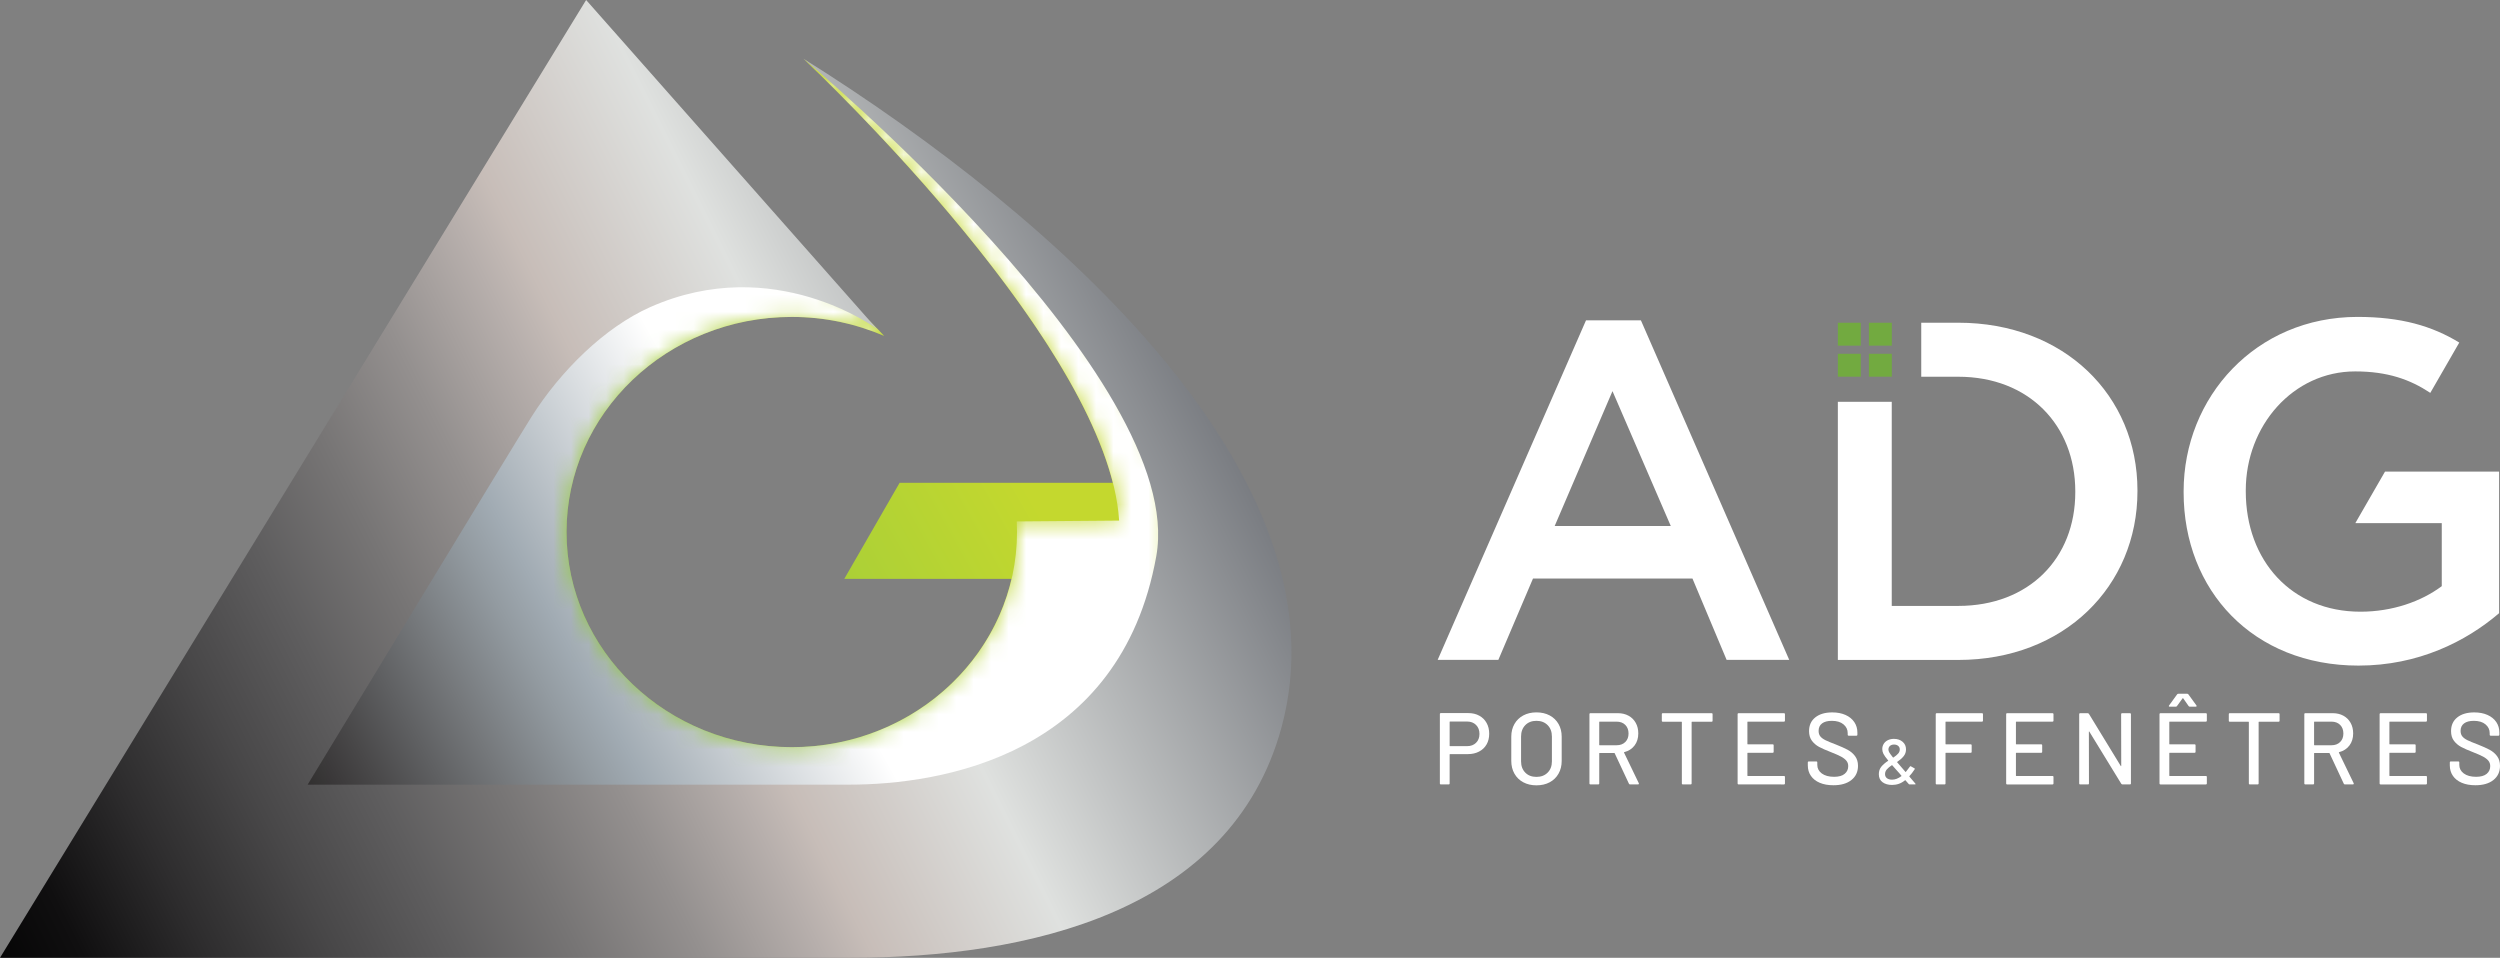 <svg version="1.1" xmlns="http://www.w3.org/2000/svg" xmlns:xlink="http://www.w3.org/1999/xlink" x="0px" y="0px"
	 width="142.913px" height="54.751px" viewBox="0 0 142.913 54.751" enable-background="new 0 0 142.913 54.751"
	 xml:space="preserve">
<rect x="0" y="0" width="142.913" height="54.751" fill="#808080" stroke="none"/>
<g>
	<g>
		<defs>
			<path id="SVGID_1_2" d="M45.973,3.401C46.97,4.345,61.128,17.797,63.614,27.6H51.427l-3.164,5.492h9.559
				c-1.282,5.501-6.415,9.619-12.56,9.619c-7.115,0-12.876-5.507-12.876-12.297c0-6.791,5.761-12.298,12.876-12.298
				c1.881,0,3.666,0.389,5.281,1.087c-0.212-0.226-0.438-0.466-0.684-0.706l-0.05-0.049c-0.896-0.867-2.017-1.791-3.314-2.517
				c-3.448-1.925-16.238-0.783-16.238-0.783l-11.67,21.893l-3.449,15.732c0,0,44.042-3.456,44.247-3.857
				c0.063-0.134,0.458-1.84,0.952-4.062h3.003c0,0,3.455-4.464,3.455-4.767c0-0.18,0.073-3.825,0.088-6.996h2.135V27.6h-2.43
				c-1.76-6.738-9.333-14.405-9.333-14.405l-6.648-6.381l-4.675-3.449C45.938,3.372,45.959,3.387,45.973,3.401"/>
		</defs>
		<clipPath id="SVGID_2_2">
			<use xlink:href="#SVGID_1_2"  overflow="visible"/>
		</clipPath>

			<linearGradient id="SVGID_3_" gradientUnits="userSpaceOnUse" x1="196.342" y1="525.453" x2="197.342" y2="525.453" gradientTransform="matrix(-51.718 29.023 29.023 51.718 -5032.89 -32857.145)">
			<stop  offset="0" style="stop-color:#C4D82E"/>
			<stop  offset="0.156" style="stop-color:#C4D82E"/>
			<stop  offset="0.449" style="stop-color:#9FCC3B"/>
			<stop  offset="0.812" style="stop-color:#75C043"/>
			<stop  offset="1" style="stop-color:#62BB46"/>
		</linearGradient>
		<polygon clip-path="url(#SVGID_2_2)" fill="url(#SVGID_3_)" points="90.104,40.94 28.042,75.768 -5.948,15.198 56.114,-19.63 		"/>
	</g>
	<g>
		<g>
			<g>
				<defs>
					<rect id="SVGID_4_" x="15.139" y="3.366" width="51.747" height="49.407"/>
				</defs>
				<clipPath id="SVGID_5_">
					<use xlink:href="#SVGID_4_"  overflow="visible"/>
				</clipPath>
				<g clip-path="url(#SVGID_5_)">
					<defs>
						<path id="SVGID_6_" d="M66.795,40.088c0,0.303-3.455,4.766-3.455,4.766h-3.003c-0.494,2.221-0.889,3.928-0.952,4.063
							c-0.205,0.402-44.246,3.857-44.246,3.857l3.448-15.731l11.67-21.894c0,0,12.79-1.142,16.238,0.783
							c1.298,0.726,2.419,1.65,3.314,2.517l0.048,0.049c0.248,0.24,0.474,0.48,0.686,0.705c-1.615-0.697-3.399-1.085-5.281-1.085
							c-7.115,0-12.876,5.507-12.876,12.297s5.761,12.297,12.876,12.297c7.107,0,12.875-5.507,12.875-12.297
							c0-0.205-0.007-0.402-0.015-0.607l5.853-0.049c-0.62-9.851-16.93-25.342-18.001-26.357c-0.015-0.014-0.035-0.028-0.042-0.035
							l4.675,3.448l6.648,6.381c0,0,8.285,8.384,9.54,15.322C67,29.688,66.795,39.784,66.795,40.088"/>
					</defs>
					<clipPath id="SVGID_7_">
						<use xlink:href="#SVGID_6_"  overflow="visible"/>
					</clipPath>
					<defs>
						<filter id="Adobe_OpacityMaskFilter" filterUnits="userSpaceOnUse" x="-5.853" y="-18.668" width="93.844" height="93.475">
							<feColorMatrix  type="matrix" values="1 0 0 0 0  0 1 0 0 0  0 0 1 0 0  0 0 0 1 0"/>
						</filter>
					</defs>
					<mask maskUnits="userSpaceOnUse" x="-5.853" y="-18.668" width="93.844" height="93.475" id="SVGID_8_">
						<g filter="url(#Adobe_OpacityMaskFilter)">

								<linearGradient id="SVGID_9_" gradientUnits="userSpaceOnUse" x1="204.599" y1="522.89" x2="205.599" y2="522.89" gradientTransform="matrix(-27.787 15.46 15.46 27.787 -2356.579 -17664.992)">
								<stop  offset="0" style="stop-color:#000000"/>
								<stop  offset="0.002" style="stop-color:#000000"/>
								<stop  offset="0.403" style="stop-color:#1A1A1A"/>
								<stop  offset="0.465" style="stop-color:#292929"/>
								<stop  offset="0.584" style="stop-color:#505050"/>
								<stop  offset="0.749" style="stop-color:#919191"/>
								<stop  offset="0.951" style="stop-color:#E8E8E8"/>
								<stop  offset="1" style="stop-color:#FFFFFF"/>
							</linearGradient>
							<polygon clip-path="url(#SVGID_7_)" fill="url(#SVGID_9_)" points="87.991,41.093 27.398,74.807 -5.853,15.045
								54.74,-18.668 							"/>
						</g>
					</mask>

						<linearGradient id="SVGID_10_" gradientUnits="userSpaceOnUse" x1="204.599" y1="522.89" x2="205.599" y2="522.89" gradientTransform="matrix(-27.787 15.46 15.46 27.787 -2356.579 -17664.992)">
						<stop  offset="0" style="stop-color:#FFFFFF"/>
						<stop  offset="0.002" style="stop-color:#FFFFFF"/>
						<stop  offset="0.403" style="stop-color:#A1ABB3"/>
						<stop  offset="0.478" style="stop-color:#939BA1"/>
						<stop  offset="0.623" style="stop-color:#75787B"/>
						<stop  offset="0.822" style="stop-color:#494849"/>
						<stop  offset="1" style="stop-color:#231F20"/>
					</linearGradient>
					<polygon clip-path="url(#SVGID_7_)" mask="url(#SVGID_8_)" fill="url(#SVGID_10_)" points="87.991,41.093 27.398,74.807
						-5.853,15.045 54.74,-18.668 					"/>
				</g>
			</g>
		</g>
		<path fill="#FFFFFF" d="M90.664,18.313h3.139l8.479,19.41h-3.579l-1.954-4.653h-9.114l-1.982,4.653h-3.469L90.664,18.313z
			 M95.51,30.068l-3.332-7.709l-3.304,7.709H95.51z"/>
		<path fill="#FFFFFF" d="M136.34,26.958l-1.686,2.926v0.021h4.93v3.603c-1.178,0.882-2.835,1.46-4.647,1.46
			c-3.941,0-6.557-2.919-6.557-6.882v-0.056c0-3.688,2.7-6.798,6.254-6.798c1.848,0,3.138,0.459,4.294,1.227l1.657-2.876
			c-1.559-0.952-3.335-1.467-5.817-1.467c-5.81,0-9.941,4.576-9.941,9.97v0.057c0,5.612,3.97,9.906,9.998,9.906
			c3.412,0,6.142-1.375,8.037-2.996v-8.095H136.34z"/>
	</g>
	<g>
		<defs>
			<path id="SVGID_11_" d="M0,54.751h48.627c10.149,0,21.729-2.612,24.618-13.125c3.916-14.251-12.689-29.107-27.324-38.277
				c0,0,22.005,18.303,20.177,28.452C64.047,43.2,53.802,44.855,48.526,44.855H17.585c0,0,11.762-19.386,12.792-21.018
				c1.657-2.628,4.192-5.126,6.788-6.279c7.097-3.149,12.958,1.24,12.958,1.24L33.506,0L0,54.751z"/>
		</defs>
		<clipPath id="SVGID_12_">
			<use xlink:href="#SVGID_11_"  overflow="visible"/>
		</clipPath>

			<linearGradient id="SVGID_13_" gradientUnits="userSpaceOnUse" x1="179.966" y1="530.254" x2="180.966" y2="530.254" gradientTransform="matrix(75.003 -36.979 -36.979 -75.003 6104.851 46474.562)">
			<stop  offset="0" style="stop-color:#000000"/>
			<stop  offset="0.081" style="stop-color:#100F10"/>
			<stop  offset="0.158" style="stop-color:#2E2D2E"/>
			<stop  offset="0.235" style="stop-color:#484748"/>
			<stop  offset="0.31" style="stop-color:#5E5D5E"/>
			<stop  offset="0.385" style="stop-color:#777575"/>
			<stop  offset="0.46" style="stop-color:#94908F"/>
			<stop  offset="0.533" style="stop-color:#B7AFAC"/>
			<stop  offset="0.564" style="stop-color:#C7BDB8"/>
			<stop  offset="0.687" style="stop-color:#DFE1DF"/>
			<stop  offset="1" style="stop-color:#60636A"/>
		</linearGradient>
		<polygon clip-path="url(#SVGID_12_)" fill="url(#SVGID_13_)" points="-21.716,10.706 62.072,-30.604 98.876,44.044 15.089,85.354
					"/>
	</g>
	<g>
		<path fill="#FFFFFF" d="M84.564,40.913c0.18,0.099,0.32,0.237,0.418,0.415c0.1,0.179,0.149,0.385,0.149,0.617
			c0,0.233-0.051,0.436-0.151,0.611c-0.101,0.175-0.243,0.311-0.428,0.407c-0.185,0.097-0.396,0.146-0.638,0.146h-1.022
			c-0.016,0-0.023,0.008-0.023,0.023v1.652c0,0.039-0.02,0.058-0.058,0.058h-0.442c-0.039,0-0.059-0.019-0.059-0.058v-3.962
			c0-0.038,0.02-0.058,0.059-0.058h1.569C84.176,40.764,84.385,40.813,84.564,40.913 M84.378,42.462
			c0.131-0.128,0.196-0.296,0.196-0.506c0-0.213-0.065-0.385-0.196-0.515c-0.129-0.129-0.302-0.195-0.515-0.195h-0.971
			c-0.016,0-0.023,0.008-0.023,0.024v1.361c0,0.015,0.008,0.023,0.023,0.023h0.971C84.076,42.654,84.249,42.59,84.378,42.462"/>
		<path fill="#FFFFFF" d="M87.08,44.72c-0.218-0.116-0.386-0.281-0.506-0.492s-0.181-0.455-0.181-0.73v-1.385
			c0-0.275,0.061-0.517,0.181-0.727c0.12-0.209,0.288-0.372,0.506-0.489c0.218-0.116,0.467-0.174,0.751-0.174
			c0.286,0,0.538,0.058,0.756,0.174c0.218,0.117,0.386,0.28,0.506,0.489c0.121,0.21,0.181,0.452,0.181,0.727v1.385
			c0,0.275-0.06,0.519-0.181,0.73c-0.12,0.211-0.288,0.376-0.506,0.492c-0.218,0.116-0.47,0.174-0.756,0.174
			C87.547,44.894,87.298,44.836,87.08,44.72 M88.471,44.167c0.163-0.164,0.244-0.378,0.244-0.646v-1.414
			c0-0.271-0.081-0.489-0.244-0.654c-0.163-0.164-0.376-0.247-0.64-0.247s-0.477,0.083-0.637,0.247
			c-0.161,0.165-0.242,0.383-0.242,0.654v1.414c0,0.268,0.081,0.482,0.242,0.646c0.16,0.163,0.373,0.244,0.637,0.244
			S88.308,44.33,88.471,44.167"/>
		<path fill="#FFFFFF" d="M93.118,44.801l-0.814-1.74c-0.004-0.012-0.011-0.017-0.023-0.017h-0.837
			c-0.016,0-0.023,0.008-0.023,0.023v1.716c0,0.039-0.021,0.058-0.058,0.058H90.92c-0.039,0-0.059-0.019-0.059-0.058v-3.955
			c0-0.039,0.02-0.059,0.059-0.059h1.564c0.232,0,0.438,0.049,0.614,0.146c0.175,0.096,0.313,0.233,0.409,0.407
			c0.098,0.174,0.146,0.376,0.146,0.605c0,0.271-0.07,0.501-0.213,0.689c-0.141,0.188-0.338,0.315-0.59,0.381
			c-0.016,0.008-0.02,0.017-0.011,0.029l0.843,1.746c0.004,0.007,0.006,0.017,0.006,0.029c0,0.027-0.016,0.04-0.046,0.04h-0.46
			C93.15,44.841,93.13,44.828,93.118,44.801 M91.42,41.275v1.304c0,0.015,0.008,0.023,0.023,0.023h0.972
			c0.205,0,0.369-0.061,0.494-0.184c0.124-0.122,0.187-0.284,0.187-0.485c0-0.205-0.063-0.371-0.187-0.495
			c-0.125-0.123-0.289-0.185-0.494-0.185h-0.972C91.428,41.253,91.42,41.26,91.42,41.275"/>
		<path fill="#FFFFFF" d="M97.9,40.828v0.373c0,0.038-0.019,0.057-0.059,0.057h-1.116c-0.017,0-0.023,0.007-0.023,0.024v3.502
			c0,0.038-0.02,0.058-0.059,0.058h-0.441c-0.039,0-0.059-0.02-0.059-0.058v-3.502c0-0.017-0.008-0.024-0.023-0.024h-1.064
			c-0.039,0-0.058-0.019-0.058-0.057v-0.373c0-0.039,0.019-0.059,0.058-0.059h2.786C97.882,40.769,97.9,40.789,97.9,40.828"/>
		<path fill="#FFFFFF" d="M101.979,41.253h-2.065c-0.016,0-0.023,0.007-0.023,0.022v1.252c0,0.015,0.008,0.022,0.023,0.022h1.419
			c0.039,0,0.059,0.02,0.059,0.059v0.366c0,0.04-0.02,0.059-0.059,0.059h-1.419c-0.016,0-0.023,0.008-0.023,0.023v1.28
			c0,0.016,0.008,0.023,0.023,0.023h2.065c0.038,0,0.058,0.019,0.058,0.058v0.367c0,0.038-0.02,0.058-0.058,0.058H99.39
			c-0.039,0-0.059-0.02-0.059-0.058v-3.956c0-0.038,0.02-0.058,0.059-0.058h2.589c0.038,0,0.058,0.02,0.058,0.058v0.366
			C102.036,41.233,102.017,41.253,101.979,41.253"/>
		<path fill="#FFFFFF" d="M104.028,44.749c-0.219-0.093-0.388-0.225-0.506-0.396c-0.119-0.17-0.178-0.37-0.178-0.599v-0.169
			c0-0.038,0.02-0.057,0.059-0.057h0.425c0.038,0,0.058,0.019,0.058,0.057v0.14c0,0.198,0.085,0.361,0.256,0.489
			c0.171,0.127,0.405,0.192,0.704,0.192c0.268,0,0.47-0.056,0.604-0.169c0.137-0.113,0.204-0.26,0.204-0.442
			c0-0.12-0.034-0.223-0.105-0.308c-0.069-0.085-0.171-0.164-0.305-0.236c-0.134-0.072-0.328-0.158-0.584-0.258
			c-0.284-0.109-0.507-0.208-0.673-0.297c-0.165-0.09-0.301-0.207-0.41-0.352c-0.108-0.146-0.162-0.329-0.162-0.55
			c0-0.334,0.119-0.595,0.357-0.785c0.238-0.19,0.561-0.285,0.969-0.285c0.287,0,0.539,0.048,0.756,0.145
			c0.218,0.097,0.385,0.233,0.503,0.407c0.119,0.175,0.178,0.377,0.178,0.605v0.117c0,0.038-0.02,0.058-0.059,0.058h-0.437
			c-0.038,0-0.058-0.02-0.058-0.058V41.91c0-0.202-0.08-0.369-0.242-0.503c-0.16-0.134-0.382-0.2-0.665-0.2
			c-0.24,0-0.427,0.049-0.558,0.147c-0.133,0.1-0.198,0.242-0.198,0.428c0,0.128,0.032,0.233,0.099,0.315
			c0.066,0.081,0.164,0.153,0.294,0.217s0.329,0.147,0.596,0.247c0.275,0.109,0.499,0.209,0.67,0.3
			c0.17,0.092,0.312,0.211,0.424,0.361s0.169,0.335,0.169,0.556c0,0.341-0.125,0.612-0.376,0.811c-0.249,0.2-0.593,0.3-1.032,0.3
			C104.507,44.889,104.248,44.842,104.028,44.749"/>
		<path fill="#FFFFFF" d="M109.504,44.82c0,0.014-0.011,0.022-0.029,0.022h-0.317c-0.017,0-0.031-0.008-0.044-0.022l-0.188-0.214
			c-0.004-0.008-0.012-0.008-0.021-0.004c-0.115,0.094-0.234,0.162-0.356,0.205c-0.123,0.043-0.252,0.064-0.39,0.064
			c-0.222,0-0.402-0.052-0.543-0.156c-0.141-0.105-0.212-0.257-0.212-0.458c0-0.169,0.048-0.312,0.142-0.429
			c0.095-0.116,0.224-0.228,0.389-0.336c0.01-0.005,0.011-0.011,0.003-0.019c-0.137-0.166-0.228-0.293-0.271-0.38
			s-0.066-0.178-0.066-0.27c0-0.111,0.027-0.211,0.083-0.301c0.055-0.089,0.133-0.159,0.235-0.209
			c0.102-0.05,0.218-0.076,0.348-0.076c0.201,0,0.366,0.056,0.496,0.166c0.13,0.111,0.195,0.255,0.195,0.434
			c0,0.15-0.045,0.281-0.135,0.392c-0.089,0.111-0.213,0.22-0.369,0.326c-0.01,0.002-0.012,0.008-0.004,0.018
			c0.093,0.112,0.247,0.29,0.46,0.533l0.015,0.018c0.002,0.006,0.006,0.008,0.011,0.008c0.004,0,0.009-0.002,0.011-0.004
			c0.108-0.135,0.188-0.239,0.239-0.312c0.013-0.021,0.028-0.024,0.049-0.011l0.209,0.117c0.021,0.012,0.026,0.029,0.011,0.051
			c-0.107,0.165-0.209,0.297-0.306,0.397v0.008c0,0.005,0.004,0.014,0.011,0.026c0.087,0.103,0.198,0.234,0.336,0.393
			C109.5,44.805,109.504,44.812,109.504,44.82 M108.695,44.367c0.007-0.007,0.007-0.015,0-0.022l-0.126-0.151
			c-0.073-0.083-0.117-0.132-0.133-0.147l-0.268-0.302c-0.003-0.006-0.009-0.008-0.019-0.003c-0.128,0.083-0.224,0.165-0.29,0.243
			c-0.066,0.078-0.1,0.167-0.1,0.268c0,0.098,0.036,0.176,0.107,0.232c0.073,0.056,0.171,0.085,0.294,0.085
			C108.335,44.57,108.513,44.502,108.695,44.367 M108.04,42.64c-0.059,0.053-0.088,0.124-0.088,0.211
			c0,0.05,0.017,0.103,0.049,0.161c0.033,0.058,0.104,0.153,0.212,0.289c0.008,0.007,0.014,0.008,0.022,0.003
			c0.118-0.078,0.211-0.153,0.273-0.224c0.063-0.071,0.093-0.15,0.093-0.235c0-0.086-0.029-0.155-0.091-0.206
			c-0.061-0.052-0.14-0.077-0.235-0.077C108.177,42.562,108.099,42.588,108.04,42.64"/>
		<path fill="#FFFFFF" d="M113.299,41.253h-2.061c-0.015,0-0.022,0.007-0.022,0.022v1.252c0,0.015,0.008,0.022,0.022,0.022h1.414
			c0.039,0,0.059,0.02,0.059,0.059v0.366c0,0.04-0.02,0.059-0.059,0.059h-1.414c-0.015,0-0.022,0.008-0.022,0.023v1.728
			c0,0.038-0.021,0.058-0.058,0.058h-0.443c-0.038,0-0.058-0.02-0.058-0.058v-3.956c0-0.038,0.02-0.058,0.058-0.058h2.584
			c0.038,0,0.058,0.02,0.058,0.058v0.366C113.356,41.233,113.337,41.253,113.299,41.253"/>
		<path fill="#FFFFFF" d="M117.33,41.253h-2.066c-0.015,0-0.023,0.007-0.023,0.022v1.252c0,0.015,0.009,0.022,0.023,0.022h1.42
			c0.039,0,0.058,0.02,0.058,0.059v0.366c0,0.04-0.019,0.059-0.058,0.059h-1.42c-0.015,0-0.023,0.008-0.023,0.023v1.28
			c0,0.016,0.009,0.023,0.023,0.023h2.066c0.038,0,0.058,0.019,0.058,0.058v0.367c0,0.038-0.02,0.058-0.058,0.058h-2.59
			c-0.038,0-0.057-0.02-0.057-0.058v-3.956c0-0.038,0.019-0.058,0.057-0.058h2.59c0.038,0,0.058,0.02,0.058,0.058v0.366
			C117.388,41.233,117.368,41.253,117.33,41.253"/>
		<path fill="#FFFFFF" d="M121.314,40.77h0.441c0.038,0,0.06,0.02,0.06,0.059v3.955c0,0.039-0.021,0.058-0.06,0.058h-0.424
			c-0.028,0-0.051-0.013-0.07-0.04l-1.821-2.973c-0.003-0.012-0.009-0.017-0.017-0.015s-0.012,0.009-0.012,0.02l0.005,2.95
			c0,0.039-0.019,0.058-0.058,0.058h-0.441c-0.04,0-0.059-0.019-0.059-0.058v-3.955c0-0.039,0.019-0.059,0.059-0.059h0.431
			c0.026,0,0.05,0.014,0.068,0.041l1.815,2.972c0.004,0.012,0.01,0.017,0.018,0.015c0.008-0.002,0.012-0.008,0.012-0.02
			l-0.006-2.949C121.256,40.79,121.275,40.77,121.314,40.77"/>
		<path fill="#FFFFFF" d="M126.096,41.253h-2.064c-0.016,0-0.023,0.007-0.023,0.022v1.252c0,0.015,0.008,0.022,0.023,0.022h1.42
			c0.038,0,0.058,0.02,0.058,0.059v0.366c0,0.04-0.02,0.059-0.058,0.059h-1.42c-0.016,0-0.023,0.008-0.023,0.023v1.279
			c0,0.017,0.008,0.024,0.023,0.024h2.064c0.039,0,0.059,0.019,0.059,0.058v0.367c0,0.038-0.02,0.058-0.059,0.058h-2.588
			c-0.039,0-0.059-0.02-0.059-0.058v-3.956c0-0.038,0.02-0.058,0.059-0.058h2.588c0.039,0,0.059,0.02,0.059,0.058v0.366
			C126.154,41.233,126.135,41.253,126.096,41.253 M123.984,40.377c-0.008-0.014-0.004-0.03,0.012-0.05l0.459-0.633
			c0.016-0.024,0.041-0.035,0.076-0.035h0.494c0.036,0,0.061,0.011,0.075,0.035l0.46,0.633c0.008,0.008,0.012,0.02,0.012,0.035
			c0,0.008-0.004,0.016-0.012,0.024c-0.008,0.008-0.019,0.012-0.035,0.012h-0.343c-0.03,0-0.054-0.012-0.069-0.036l-0.309-0.442
			c-0.004-0.007-0.01-0.011-0.018-0.011s-0.014,0.004-0.018,0.011l-0.32,0.442c-0.015,0.024-0.038,0.036-0.068,0.036h-0.35
			C124.008,40.398,123.992,40.391,123.984,40.377"/>
		<path fill="#FFFFFF" d="M130.313,40.828v0.373c0,0.038-0.021,0.057-0.059,0.057h-1.117c-0.016,0-0.022,0.007-0.022,0.024v3.502
			c0,0.038-0.02,0.058-0.059,0.058h-0.441c-0.04,0-0.059-0.02-0.059-0.058v-3.502c0-0.017-0.008-0.024-0.023-0.024h-1.064
			c-0.039,0-0.059-0.019-0.059-0.057v-0.373c0-0.039,0.02-0.059,0.059-0.059h2.786C130.293,40.769,130.313,40.789,130.313,40.828"/>
		<path fill="#FFFFFF" d="M133.983,44.801l-0.813-1.74c-0.004-0.012-0.013-0.017-0.023-0.017h-0.839
			c-0.015,0-0.022,0.008-0.022,0.023v1.716c0,0.039-0.021,0.058-0.059,0.058h-0.442c-0.038,0-0.058-0.019-0.058-0.058v-3.955
			c0-0.039,0.02-0.059,0.058-0.059h1.564c0.233,0,0.438,0.049,0.614,0.146c0.176,0.096,0.313,0.233,0.41,0.407
			c0.098,0.174,0.146,0.376,0.146,0.605c0,0.271-0.071,0.501-0.214,0.689c-0.141,0.188-0.337,0.315-0.589,0.381
			c-0.016,0.008-0.021,0.017-0.013,0.029l0.845,1.746c0.003,0.007,0.005,0.017,0.005,0.029c0,0.027-0.015,0.04-0.047,0.04h-0.459
			C134.016,44.841,133.995,44.828,133.983,44.801 M132.285,41.275v1.304c0,0.015,0.008,0.023,0.022,0.023h0.973
			c0.205,0,0.37-0.061,0.494-0.184c0.124-0.122,0.186-0.284,0.186-0.485c0-0.205-0.062-0.371-0.186-0.495
			c-0.124-0.123-0.289-0.185-0.494-0.185h-0.973C132.293,41.253,132.285,41.26,132.285,41.275"/>
		<path fill="#FFFFFF" d="M138.679,41.253h-2.066c-0.015,0-0.023,0.007-0.023,0.022v1.252c0,0.015,0.009,0.022,0.023,0.022h1.42
			c0.039,0,0.059,0.02,0.059,0.059v0.366c0,0.04-0.02,0.059-0.059,0.059h-1.42c-0.015,0-0.023,0.008-0.023,0.023v1.28
			c0,0.016,0.009,0.023,0.023,0.023h2.066c0.038,0,0.058,0.019,0.058,0.058v0.367c0,0.038-0.02,0.058-0.058,0.058h-2.589
			c-0.039,0-0.059-0.02-0.059-0.058v-3.956c0-0.038,0.02-0.058,0.059-0.058h2.589c0.038,0,0.058,0.02,0.058,0.058v0.366
			C138.736,41.233,138.717,41.253,138.679,41.253"/>
		<path fill="#FFFFFF" d="M140.729,44.749c-0.22-0.093-0.389-0.225-0.507-0.396c-0.118-0.17-0.178-0.37-0.178-0.599v-0.169
			c0-0.038,0.02-0.057,0.059-0.057h0.425c0.038,0,0.058,0.019,0.058,0.057v0.14c0,0.198,0.085,0.361,0.256,0.489
			c0.171,0.127,0.406,0.192,0.704,0.192c0.268,0,0.47-0.056,0.605-0.169c0.136-0.113,0.203-0.26,0.203-0.442
			c0-0.12-0.035-0.223-0.104-0.308c-0.069-0.085-0.171-0.164-0.305-0.236c-0.135-0.072-0.329-0.158-0.586-0.258
			c-0.282-0.109-0.507-0.208-0.672-0.297c-0.164-0.09-0.302-0.207-0.409-0.352c-0.11-0.146-0.163-0.329-0.163-0.55
			c0-0.334,0.119-0.595,0.357-0.785c0.238-0.19,0.562-0.285,0.969-0.285c0.287,0,0.539,0.048,0.757,0.145
			c0.217,0.097,0.385,0.233,0.503,0.407c0.118,0.175,0.176,0.377,0.176,0.605v0.117c0,0.038-0.019,0.058-0.057,0.058h-0.437
			c-0.039,0-0.059-0.02-0.059-0.058V41.91c0-0.202-0.08-0.369-0.242-0.503c-0.16-0.134-0.382-0.2-0.665-0.2
			c-0.24,0-0.427,0.049-0.558,0.147c-0.133,0.1-0.199,0.242-0.199,0.428c0,0.128,0.033,0.233,0.1,0.315
			c0.066,0.081,0.164,0.153,0.294,0.217s0.328,0.147,0.596,0.247c0.275,0.109,0.498,0.209,0.669,0.3
			c0.171,0.092,0.313,0.211,0.425,0.361s0.169,0.335,0.169,0.556c0,0.341-0.125,0.612-0.375,0.811c-0.25,0.2-0.595,0.3-1.032,0.3
			C141.207,44.889,140.948,44.842,140.729,44.749"/>
		<path fill="#FFFFFF" d="M111.943,18.448h-2.115v3.088h2.115c4.047,0,6.691,2.779,6.691,6.551v0.056
			c0,3.773-2.645,6.494-6.691,6.494h-3.801V22.968h-3.081v14.758h6.882c6.057,0,10.245-4.217,10.245-9.639v-0.056
			C122.188,22.608,118,18.448,111.943,18.448"/>
		<rect x="105.062" y="18.45" fill="#72AA40" width="1.31" height="1.309"/>
		<rect x="106.837" y="18.45" fill="#72AA40" width="1.309" height="1.309"/>
		<rect x="105.062" y="20.224" fill="#72AA40" width="1.31" height="1.309"/>
		<rect x="106.837" y="20.224" fill="#72AA40" width="1.309" height="1.309"/>
	</g>
</g>
<g>
</g>
<g>
</g>
<g>
</g>
<g>
</g>
<g>
</g>
<g>
</g>
</svg>
